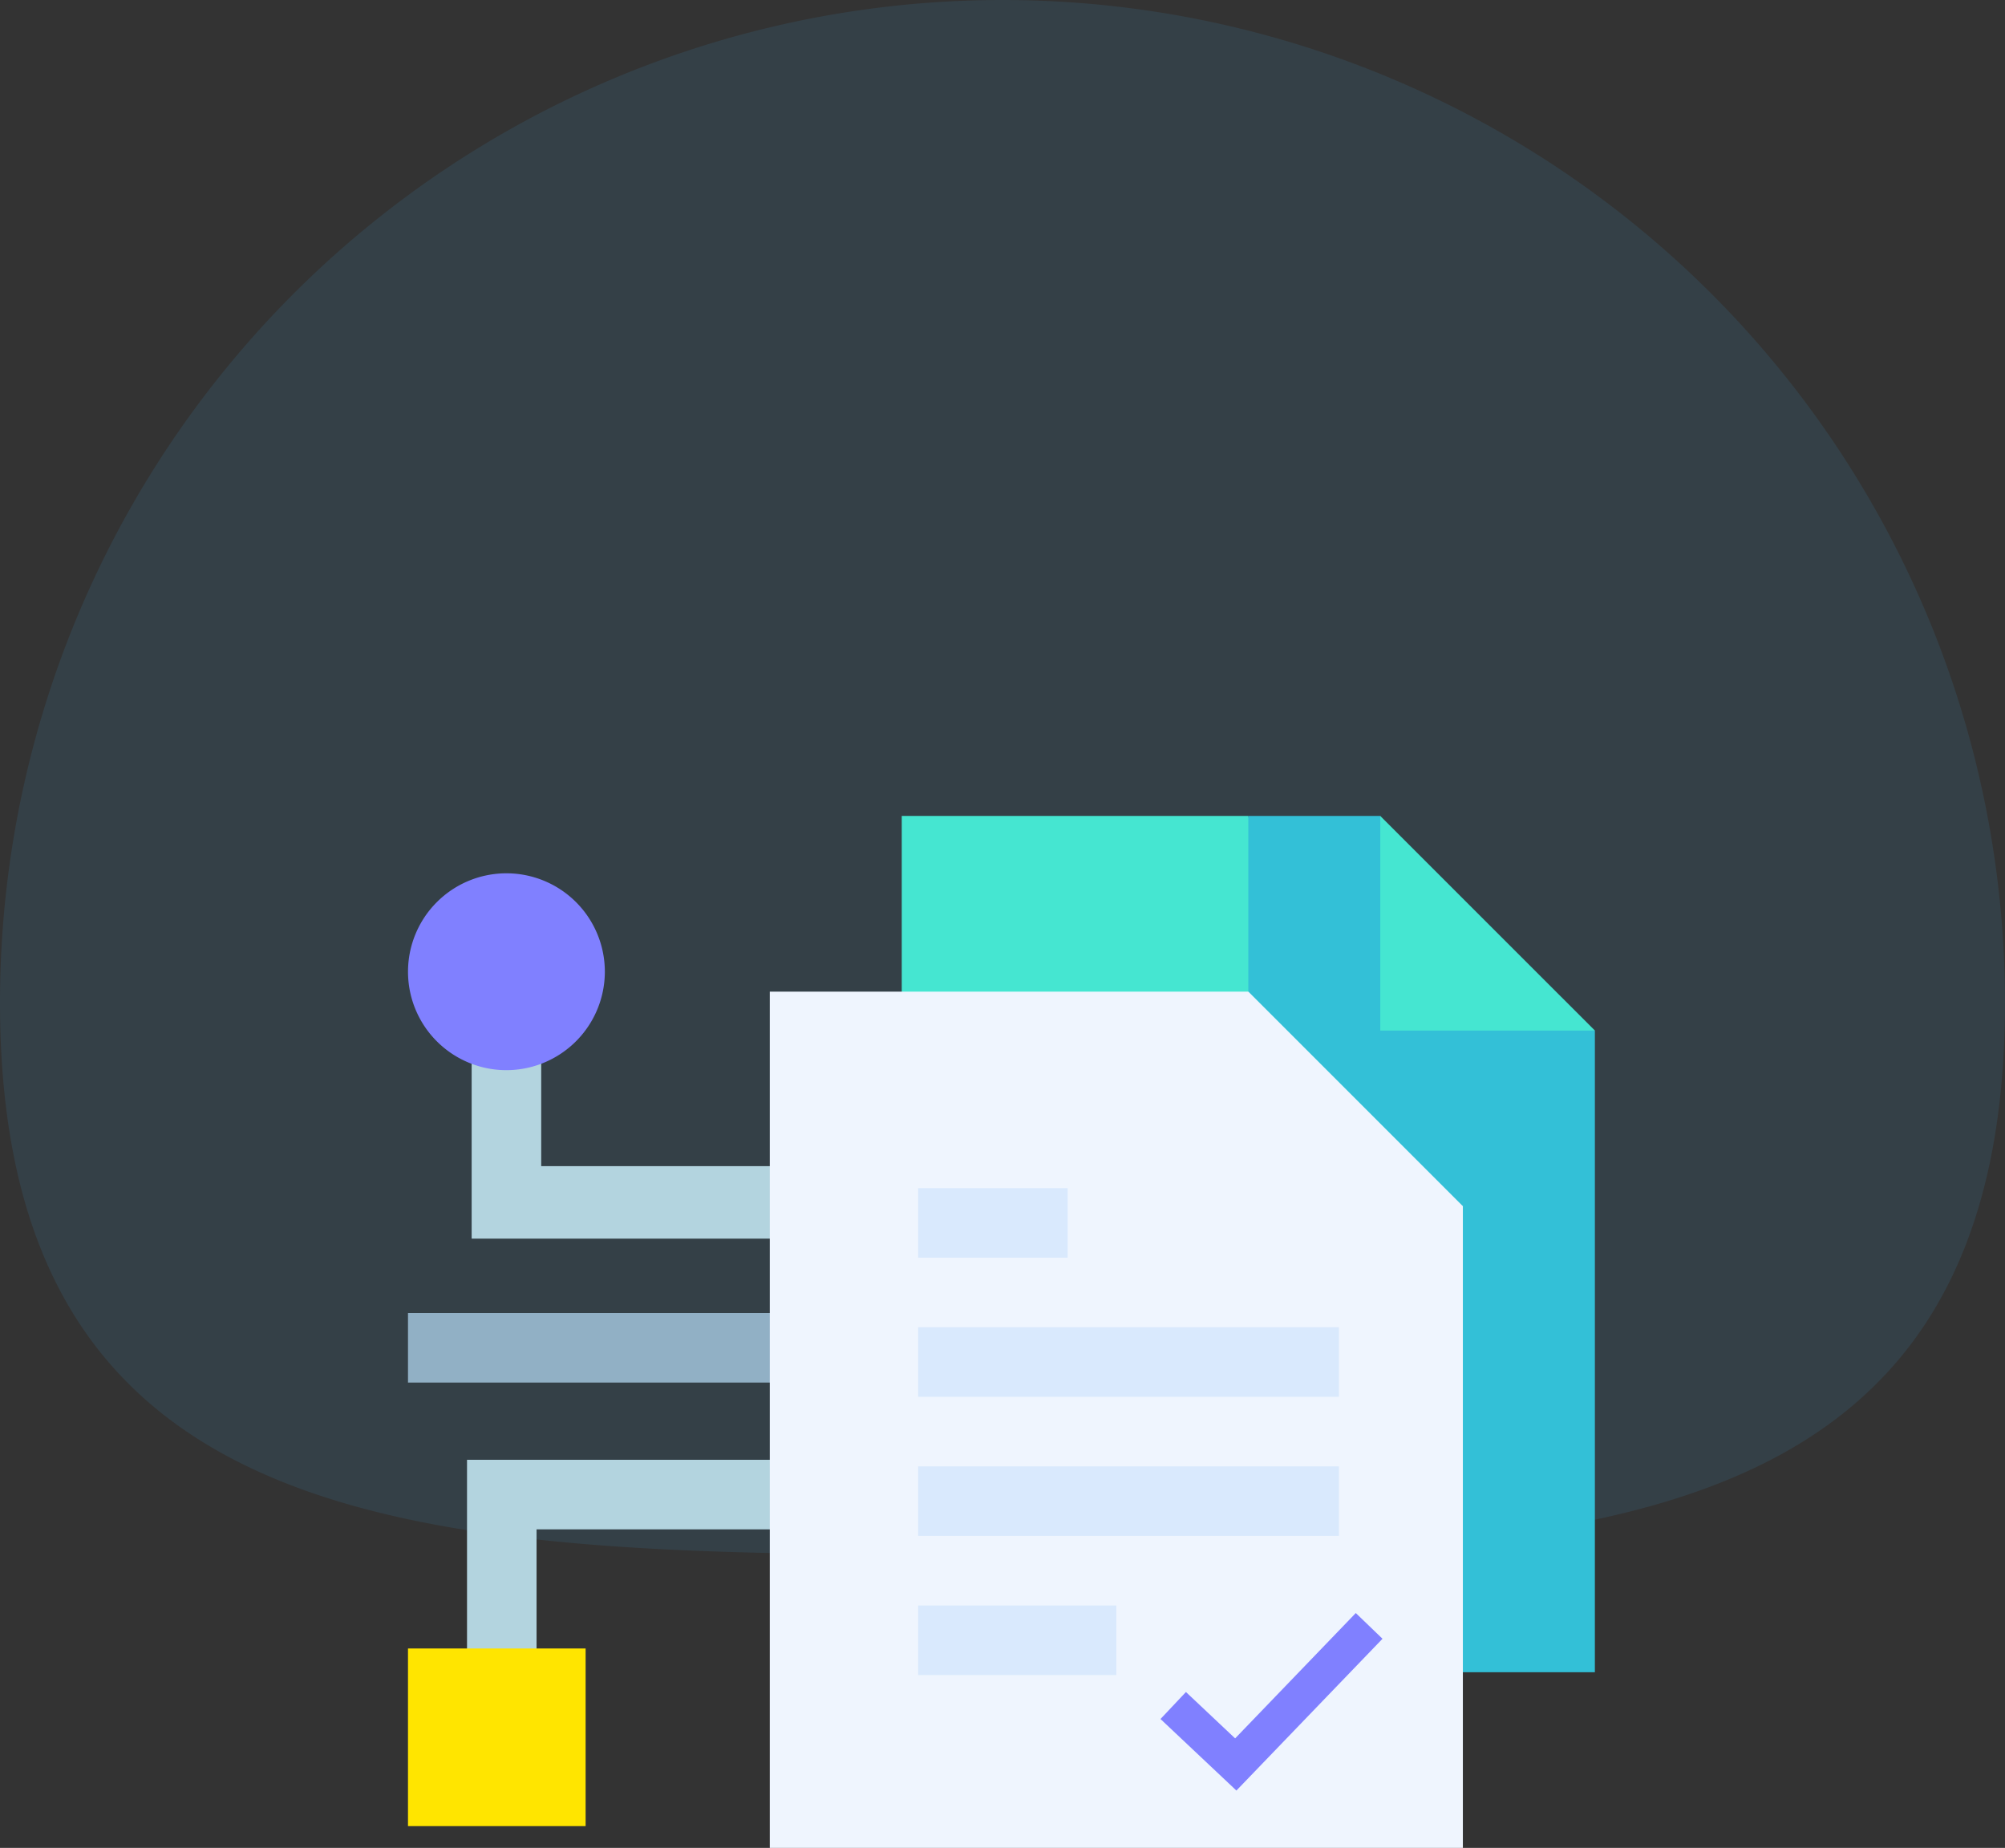 <svg xmlns="http://www.w3.org/2000/svg" width="108.115" height="99.633" viewBox="0 0 108.115 99.633">
  <rect x="0" y="0" width="108.115" height="99.633" fill="#333333" stroke="none"/>
  <g id="Group_31409" data-name="Group 31409" transform="translate(-1306 -1507.006)">
    <path id="Path_17494" data-name="Path 17494" d="M54.057,0a54.057,54.057,0,0,1,54.057,54.057c0,29.855-24.2,29.762-54.057,29.762S0,83.912,0,54.057A54.057,54.057,0,0,1,54.057,0Z" transform="translate(1306 1507.006)" fill="#41b5fe" opacity="0.1"/>
    <g id="files" transform="translate(1328 1517.547)">
      <g id="Group_29796" data-name="Group 29796" transform="translate(0 36.544)">
        <path id="Path_15669" data-name="Path 15669" d="M0,247.848H20.507v3.75H0Z" transform="translate(0 -224.139)" fill="#91b0c5"/>
        <path id="Path_15670" data-name="Path 15670" d="M44.785,137.225H27.467V126h3.75v7.316H44.785Z" transform="translate(-24.034 -117.526)" fill="#b3d4df"/>
        <path id="Path_15671" data-name="Path 15671" d="M5.312,68.794a5.307,5.307,0,1,1,5.307-5.307,5.314,5.314,0,0,1-5.307,5.307Z" transform="translate(-0.004 -58.179)" fill="#8080ff"/>
        <path id="Path_15672" data-name="Path 15672" d="M29.217,322.232h-3.75V311.166H43.035v3.75H29.217Z" transform="translate(-22.284 -279.543)" fill="#b3d4df"/>
        <path id="Path_15673" data-name="Path 15673" d="M9.578,402.128H0V392.55H9.578Z" transform="translate(0 -350.754)" fill="#ffe500"/>
      </g>
      <g id="Group_29804" data-name="Group 29804" transform="translate(19.509 33.453)">
        <g id="Group_29798" data-name="Group 29798" transform="translate(7.116)">
          <g id="Group_29797" data-name="Group 29797">
            <path id="Path_15674" data-name="Path 15674" d="M213,33.453V79.621h18.688l4.952-22.586-4.952-23.583Z" transform="translate(-213 -33.453)" fill="#45e6d1"/>
            <path id="Path_15675" data-name="Path 15675" d="M381.188,45.025l-7.761-3.1-3.811-8.474H362.5V79.621h18.688Z" transform="translate(-343.813 -33.453)" fill="#33c0d7"/>
          </g>
          <path id="Path_15676" data-name="Path 15676" d="M431,45.025H419.425V33.453Z" transform="translate(-393.622 -33.453)" fill="#45e6d1"/>
        </g>
        <g id="Group_29803" data-name="Group 29803" transform="translate(0 9.469)">
          <g id="Group_29799" data-name="Group 29799">
            <path id="Union_7" data-name="Union 7" d="M20223.176,7245.7h-18.684v-46.167h25.8l3.811,8.474,7.762,3.094v34.6Z" transform="translate(-20204.492 -7199.531)" fill="#eff5fe"/>
          </g>
          <g id="Group_29800" data-name="Group 29800" transform="translate(8 18.098)">
            <path id="Path_17528" data-name="Path 17528" d="M20196.492,7200.185v-3.748h10.688v3.748Zm0-7.5v-3.749h22.688v3.749Zm0-7.5v-3.753h22.688v3.753Z" transform="translate(-20196.492 -7181.434)" fill="#d9e9fd"/>
          </g>
          <g id="Group_29801" data-name="Group 29801" transform="translate(8 10.598)">
            <path id="Path_15682" data-name="Path 15682" d="M220.075,193.982h8.06v3.75h-8.06Z" transform="translate(-220.075 -193.982)" fill="#d9e9fd"/>
          </g>
          <path id="Path_15683" data-name="Path 15683" d="M374.072,120.773H362.5V109.2Z" transform="translate(-336.697 -109.201)" fill="#eff5fe"/>
          <path id="Path_17527" data-name="Path 17527" d="M25.754,42.251l3.373,3.179,7.192-7.471" transform="translate(-4 -3.758)" fill="none" stroke="#8080ff" stroke-width="2"/>
        </g>
      </g>
    </g>
  </g>
</svg>
